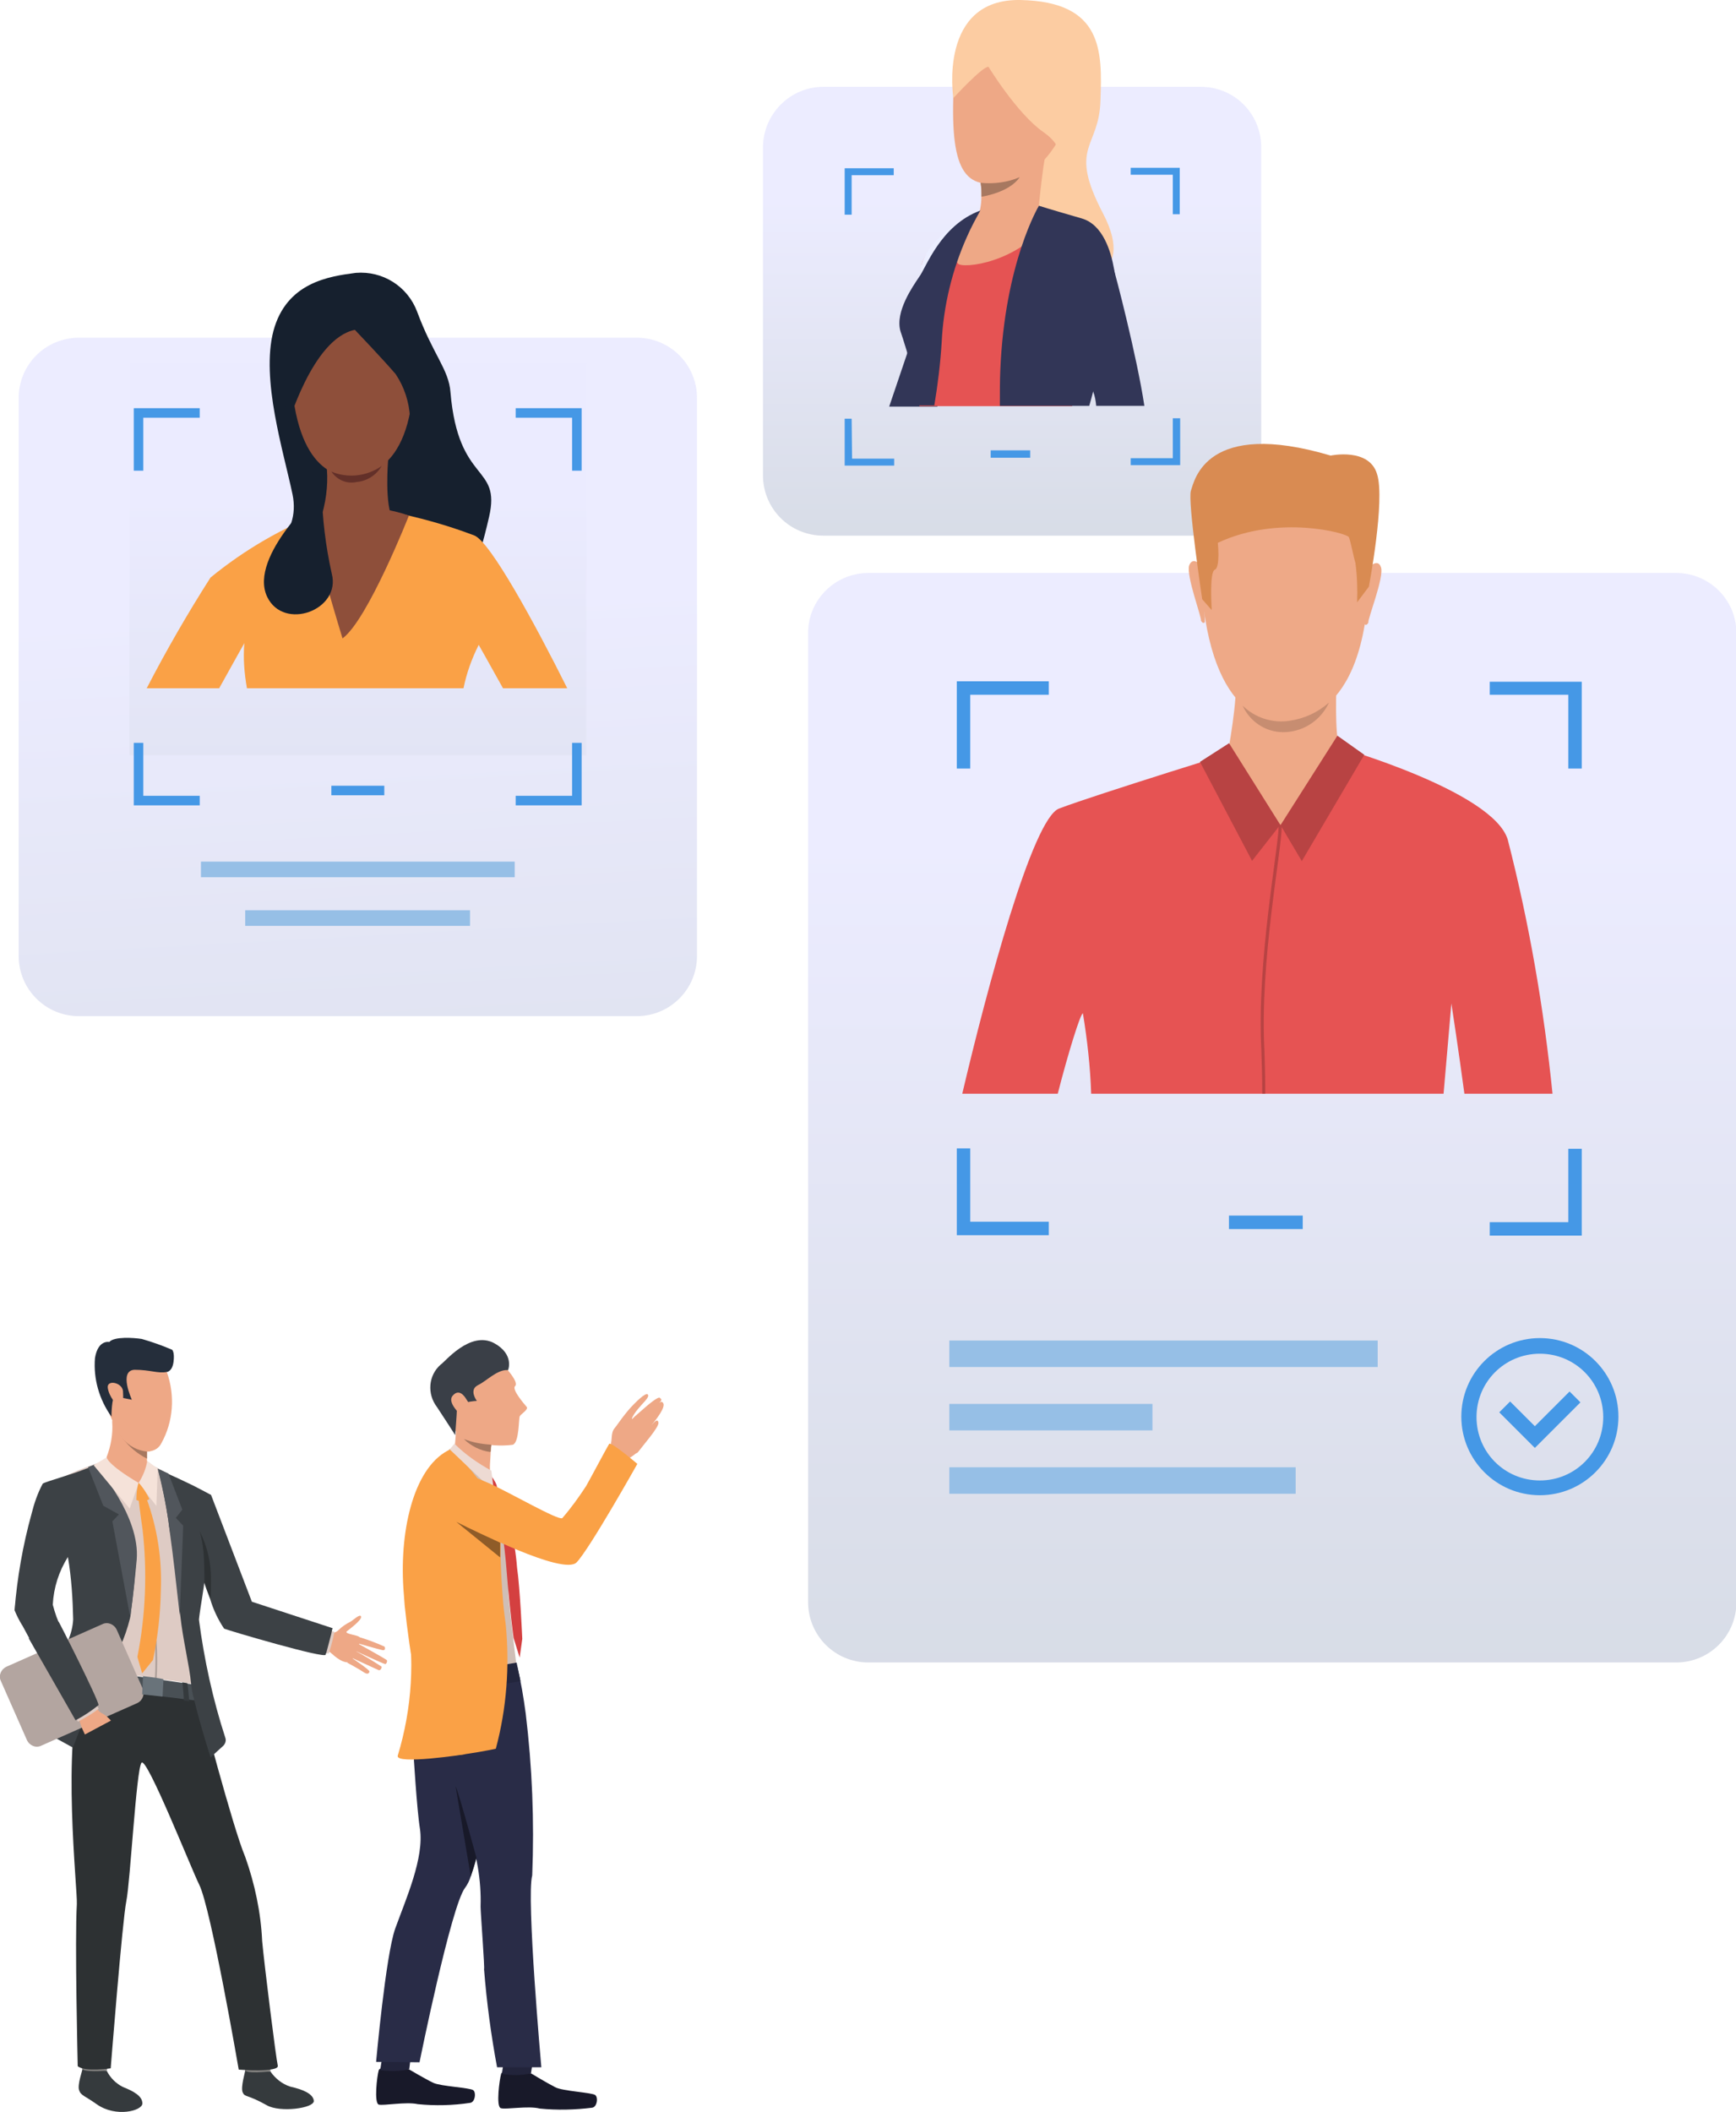 <svg id="ee959svv9oci1" xmlns="http://www.w3.org/2000/svg" xmlns:xlink="http://www.w3.org/1999/xlink" viewBox="0 0 400 486.5" shape-rendering="geometricPrecision" text-rendering="geometricPrecision"><style><![CDATA[#ee959svv9oci160_ts {animation: ee959svv9oci160_ts__ts 3000ms linear infinite normal forwards}@keyframes ee959svv9oci160_ts__ts { 0% {transform: translate(233.276px,72.959px) scale(1,1)} 33.333% {transform: translate(233.276px,72.959px) scale(1,1);animation-timing-function: cubic-bezier(0.42,0,0.58,1)} 50% {transform: translate(233.276px,72.959px) scale(1.208,1.208);animation-timing-function: cubic-bezier(0.42,0,0.58,1)} 66.667% {transform: translate(233.276px,72.959px) scale(1,1)} 100% {transform: translate(233.276px,72.959px) scale(1,1)} }#ee959svv9oci200_ts {animation: ee959svv9oci200_ts__ts 3000ms linear infinite normal forwards}@keyframes ee959svv9oci200_ts__ts { 0% {transform: translate(82.423px,139.787px) scale(1,1)} 16.667% {transform: translate(82.423px,139.787px) scale(1,1);animation-timing-function: cubic-bezier(0.42,0,0.58,1)} 33.333% {transform: translate(82.423px,139.787px) scale(1.164,1.164);animation-timing-function: cubic-bezier(0.42,0,0.58,1)} 50% {transform: translate(82.423px,139.787px) scale(1,1)} 100% {transform: translate(82.423px,139.787px) scale(1,1)} }#ee959svv9oci239_ts {animation: ee959svv9oci239_ts__ts 3000ms linear infinite normal forwards}@keyframes ee959svv9oci239_ts__ts { 0% {transform: translate(292.458px,220.81px) scale(1,1);animation-timing-function: cubic-bezier(0.42,0,0.58,1)} 16.667% {transform: translate(292.458px,220.81px) scale(1.158,1.158);animation-timing-function: cubic-bezier(0.42,0,0.58,1)} 33.333% {transform: translate(292.458px,220.81px) scale(1,1)} 100% {transform: translate(292.458px,220.81px) scale(1,1)} }]]></style><defs><linearGradient id="ee959svv9oci136-fill" x1="233.217" y1="138.556" x2="233.217" y2="44.812" spreadMethod="pad" gradientUnits="userSpaceOnUse"><stop id="ee959svv9oci136-fill-0" offset="0%" stop-color="rgb(209,215,224)"/><stop id="ee959svv9oci136-fill-1" offset="100%" stop-color="rgb(235,235,255)"/></linearGradient><linearGradient id="ee959svv9oci167-fill" x1="93.582" y1="358.216" x2="81.396" y2="137.033" spreadMethod="pad" gradientUnits="userSpaceOnUse"><stop id="ee959svv9oci167-fill-0" offset="0%" stop-color="rgb(209,215,224)"/><stop id="ee959svv9oci167-fill-1" offset="100%" stop-color="rgb(235,235,255)"/></linearGradient><linearGradient id="ee959svv9oci170-fill" x1="52.621" y1="195.494" x2="52.621" y2="29.01" spreadMethod="pad" gradientUnits="userSpaceOnUse"><stop id="ee959svv9oci170-fill-0" offset="0%" stop-color="rgb(209,215,224)"/><stop id="ee959svv9oci170-fill-1" offset="100%" stop-color="rgb(235,235,255)"/></linearGradient><linearGradient id="ee959svv9oci207-fill" x1="293.136" y1="419.766" x2="293.136" y2="192.181" spreadMethod="pad" gradientUnits="userSpaceOnUse"><stop id="ee959svv9oci207-fill-0" offset="0%" stop-color="rgb(209,215,224)"/><stop id="ee959svv9oci207-fill-1" offset="100%" stop-color="rgb(235,235,255)"/></linearGradient></defs><g id="ee959svv9oci2"><g id="ee959svv9oci3" transform="matrix(1 0 0 1 1197.77 271.152)"><rect id="ee959svv9oci4" width="9.1" height="1.7" rx="0" ry="0" transform="matrix(1 0 0 1 -969.5 -167.4)" fill="rgb(69,152,230)" stroke="none" stroke-width="1"/></g><g id="ee959svv9oci5" transform="matrix(1 0 0 1 1115.4 344.969)"><g id="ee959svv9oci6" transform="matrix(1 0 0 1 26.801 23.066)"><path id="ee959svv9oci7" d="M-1067.3,8.4C-1067.3,8.4,-1065,8.4,-1064.2,7.5C-1063.4,6.7,-1062.5,6.1,-1061.5,5.6C-1060.9,5.3,-1059.2,3.6,-1059,4.4C-1058.8,5.2,-1061.7,7.3,-1062.3,7.8C-1062.9,8.4,-1059.9,8.6,-1059.4,9.1C-1058.9,9.6,-1060.5,15.3,-1062.5,14.9C-1064.5,14.5,-1066.1,12.4,-1066.5,12.4C-1067,12.4,-1067.5,12.3,-1068,12.1L-1067.3,8.4Z" fill="rgb(238,168,134)" stroke="none" stroke-width="1"/></g><g id="ee959svv9oci8" transform="matrix(1 0 0 1 28.82 24.784)"><path id="ee959svv9oci9" d="M-1061.8,7.3C-1059.7,7.9,-1057.6,8.7,-1055.6,9.6C-1055.4,10.1,-1055.5,10.5,-1056.1,10.4C-1056.7,10.3,-1061.9,8.8,-1061.9,8.8C-1061.9,8.8,-1055.4,12.4,-1055.1,12.7C-1054.9,12.9,-1055.2,13.7,-1055.5,13.6C-1055.8,13.6,-1062.5,10.5,-1062.5,10.5C-1060.4,11.6,-1058.3,12.9,-1056.3,14.2C-1056.2,14.5,-1056.6,15.2,-1057,15C-1057.5,14.8,-1063.3,12.1,-1063.3,12.1C-1063.3,12.1,-1059.1,14.9,-1059.1,15.3C-1059.1,15.6,-1059.4,16.2,-1060.4,15.5C-1061.4,14.8,-1064.2,13.3,-1064.2,13.3L-1061.8,7.3Z" fill="rgb(238,168,134)" stroke="none" stroke-width="1"/></g><g id="ee959svv9oci10" transform="matrix(1 0 0 1 20.11 60.755)"><path id="ee959svv9oci11" d="M-1073.2,71.5C-1072.1,73.1,-1070.5,74.4,-1068.6,75C-1065.9,75.6,-1063.3,76.6,-1063.2,78.3C-1063.2,80,-1071,81,-1074,79.3C-1078.6,76.7,-1079.1,77.5,-1079.6,76.3C-1080.1,75.1,-1079,71.6,-1079,71.2C-1079.1,70.6,-1073.2,71.5,-1073.2,71.5Z" fill="rgb(53,58,61)" stroke="none" stroke-width="1"/></g><g id="ee959svv9oci12" transform="matrix(1 0 0 1 20.366 60.133)"><path id="ee959svv9oci13" d="M-1073.7,70.7C-1073.6,71.2,-1073.5,71.6,-1073.4,72.1C-1073.5,72.1,-1079.5,72.8,-1079.3,71.7C-1079.2,70.8,-1078.9,69.8,-1078.9,69.8L-1073.7,70.7Z" fill="rgb(129,128,126)" stroke="none" stroke-width="1"/></g><g id="ee959svv9oci14" transform="matrix(1 0 0 1 6.509 60.619)"><path id="ee959svv9oci15" d="M-1097.3,71.5C-1096.5,73.1,-1095.2,74.4,-1093.6,75.2C-1091.1,76.2,-1089.1,77.3,-1089.1,79C-1089.1,80.7,-1095.2,82.3,-1099.6,79.2C-1102.4,77.2,-1103.3,77.2,-1103.7,75.9C-1104.1,74.6,-1102.9,71.4,-1102.9,71C-1103,70.4,-1097.3,71.5,-1097.3,71.5Z" fill="rgb(53,58,61)" stroke="none" stroke-width="1"/></g><g id="ee959svv9oci16" transform="matrix(1 0 0 1 6.817 59.977)"><path id="ee959svv9oci17" d="M-1097.5,70.7C-1097.5,71.2,-1097.5,71.7,-1097.6,72.1C-1097.7,72.1,-1103.5,72.6,-1103.3,71.5C-1103.2,70.8,-1103,70.2,-1102.7,69.6L-1097.5,70.7Z" fill="rgb(129,128,126)" stroke="none" stroke-width="1"/></g><g id="ee959svv9oci18" transform="matrix(1 0 0 1 6.006 27.829)"><path id="ee959svv9oci19" d="M-1075.4,19C-1075.4,19,-1067.8,48.2,-1064.9,55C-1062.7,61.2,-1061.3,67.8,-1061,74.4C-1060.5,79.9,-1057.8,101.5,-1057.4,103.1C-1057.1,104.7,-1066.4,104,-1066.4,104C-1066.4,104,-1072.8,66.8,-1075.5,61.4C-1077.3,57.8,-1087.6,31.8,-1088.8,33.3C-1090,34.8,-1091.4,60.8,-1092.3,65.2C-1093.2,69.5,-1095.9,103.7,-1095.9,103.7C-1095.9,103.7,-1101.9,104.6,-1103.5,103.2C-1103.5,103.2,-1104.2,74,-1103.7,65.9C-1103.5,62.8,-1107.3,28.9,-1102.4,15.2C-1099.6,7.9,-1075.4,19,-1075.4,19Z" fill="rgb(45,49,51)" stroke="none" stroke-width="1"/></g><g id="ee959svv9oci20" transform="matrix(1 0 0 1 1.26 10.18)"><path id="ee959svv9oci21" d="M-1113.2,15.7C-1112.8,17,-1112.2,18.2,-1111.6,19.3C-1110.1,16.4,-1109,13.9,-1108.6,13C-1106.4,9.5,-1103.8,6.3,-1101,3.4C-1101,3.4,-1101,3.4,-1101,3.4L-1101,3.4L-1101,3.4L-1101,3.4L-1101,3.5C-1101,3.5,-1101,3.5,-1101,3.5L-1101,3.5C-1099.8,7.9,-1098.9,12.4,-1098.4,16.9C-1098.3,21.2,-1097.2,29.3,-1097.2,29.3L-1097.2,29.3L-1095.9,29.5L-1092.9,29.9L-1092.5,29.9L-1091.6,30L-1083.8,31.1L-1081,31.5L-1080.6,31.6L-1079,31.8L-1074.6,32.4L-1073.5,32.6L-1073.5,32.6L-1072.7,32.7L-1071.5,32.9L-1071.5,32.9C-1070.7,31.4,-1070.3,29.7,-1070.5,28C-1070.6,25.9,-1070.9,21.8,-1070.8,18.1C-1070.8,18.1,-1070.8,18.1,-1070.8,18C-1070.8,18,-1070.8,17.9,-1070.8,17.9C-1070.8,17.9,-1070.8,17.9,-1070.8,17.9L-1070.8,17.9C-1070.8,16.1,-1070.6,14.2,-1070.2,12.4C-1070,11.4,-1069.8,10.5,-1069.6,9.5C-1069.6,9.5,-1069.6,9.4,-1069.6,9.4C-1069.6,9.2,-1069.6,9.1,-1069.5,8.9C-1069.3,7.3,-1069.3,5.8,-1069.5,4.2L-1069.5,4.2C-1069.4,4.4,-1068.8,6.5,-1068.1,9.1C-1066.8,13.5,-1065.1,19.3,-1064.3,19.5C-1063.2,19.9,-1045.4,25.2,-1041.6,25.7C-1041.2,25.8,-1040.9,25.8,-1040.9,25.7L-1040.8,25.5C-1040.3,24,-1039.7,21.3,-1039.6,20.9C-1039.6,20.9,-1039.6,20.8,-1039.6,20.8L-1040.3,20.6L-1059.7,14.8L-1068.6,-10.7C-1068.8,-10.8,-1071,-11.9,-1072.5,-12.7C-1074.1,-13.5,-1076.1,-14.6,-1077.8,-15.6C-1078.7,-16.1,-1079.6,-16.5,-1080.3,-16.9L-1080.4,-17L-1080.4,-17L-1082.4,-17.9L-1082.4,-17.9L-1082.9,-17.9C-1084.6,-18.1,-1089.9,-18.6,-1091.7,-18.7L-1092.1,-18.7C-1092.2,-18.7,-1092.2,-18.7,-1092.3,-18.7C-1093.2,-18.4,-1094.2,-18.1,-1095,-17.8L-1095,-17.8L-1095.2,-17.7L-1095.4,-17.6L-1095.8,-17.5L-1096.6,-17.2L-1096.9,-17.1C-1099.3,-16.2,-1101.6,-15.2,-1103.8,-14C-1105.4,-11.8,-1106.7,-9.4,-1107.8,-6.9C-1110.2,0.4,-1112,7.9,-1113.3,15.4C-1113.2,15.7,-1113.2,15.7,-1113.2,15.7Z" fill="rgb(222,203,196)" stroke="none" stroke-width="1"/></g><g id="ee959svv9oci22" transform="matrix(1 0 0 1 6.911 27.498)"><path id="ee959svv9oci23" d="M-1077.1,15.7C-1076.5,16.8,-1076.3,18.1,-1076.3,19.4C-1076.3,19.4,-1100.5,16.6,-1103.1,15.5C-1103.1,15.5,-1103.2,12.2,-1102.7,12.2C-1102.1,12,-1077.1,15.7,-1077.1,15.7Z" fill="rgb(73,80,85)" stroke="none" stroke-width="1"/></g><g id="ee959svv9oci24" transform="matrix(1 0 0 1 8.851 6.752)"><path id="ee959svv9oci25" d="M-1099.7,-16C-1099.6,-12.2,-1092.3,-10.1,-1092.3,-10.1C-1092.3,-10.1,-1089.2,-14,-1090,-14.3C-1090.3,-14.4,-1090.4,-15,-1090.4,-15.7C-1090.4,-16.3,-1090.4,-16.9,-1090.4,-17.4C-1090.4,-17.7,-1090.4,-17.8,-1090.4,-17.8C-1090.4,-17.8,-1091.5,-18.9,-1092.8,-20.2C-1095.1,-22.5,-1098.3,-25.5,-1098.4,-24.3C-1098.4,-24.2,-1098.4,-24.1,-1098.4,-24.1C-1098.2,-21.4,-1098.7,-18.6,-1099.7,-16Z" fill="rgb(238,168,134)" stroke="none" stroke-width="1"/></g><g id="ee959svv9oci26" transform="matrix(1 0 0 1 8.46 27.658)"><path id="ee959svv9oci27" d="M-1098.7,12.5C-1098.7,12.5,-1099.2,15.8,-1099.3,16.7L-1100.4,16.5C-1100.4,16.5,-1100.1,13,-1099.9,12.4L-1098.7,12.5Z" fill="rgb(53,58,61)" stroke="none" stroke-width="1"/></g><g id="ee959svv9oci28" transform="matrix(1 0 0 1 15.172 28.599)"><path id="ee959svv9oci29" d="M-1087.4,14.2C-1087.4,14.2,-1087,17.2,-1087,18.4L-1088.2,18.2C-1088.2,18.2,-1088.4,14.4,-1088.6,14L-1087.4,14.2Z" fill="rgb(53,58,61)" stroke="none" stroke-width="1"/></g><g id="ee959svv9oci30" transform="matrix(1 0 0 1 9.875 7.873)"><path id="ee959svv9oci31" d="M-1097.9,-22.7L-1097.9,-22.7C-1097.9,-22.7,-1097.6,-22.2,-1097,-21.5C-1095.5,-19.5,-1093.6,-17.9,-1091.4,-16.8C-1091.4,-17.4,-1091.4,-18,-1091.4,-18.5C-1091.2,-18.5,-1090.9,-18.5,-1090.7,-18.6C-1091.2,-19.4,-1091.7,-20.2,-1092.3,-20.9L-1093.8,-21.3L-1097.9,-22.7Z" fill="rgb(167,120,96)" stroke="none" stroke-width="1"/></g><g id="ee959svv9oci32" transform="matrix(1 0 0 1 8.46 2.254)"><path id="ee959svv9oci33" d="M-1097.9,-19.8C-1097.3,-18.4,-1096.7,-17.4,-1096.5,-17L-1096.5,-17C-1096.3,-16.6,-1096,-16.2,-1095.6,-15.8C-1094.2,-14.1,-1092.1,-13,-1089.9,-12.8C-1089.7,-12.8,-1089.4,-12.8,-1089.2,-12.9C-1088.1,-13.1,-1087.2,-13.7,-1086.7,-14.7C-1083.9,-19.7,-1083.5,-25.7,-1085.4,-31.1C-1085.4,-31.1,-1098,-34.7,-1099.9,-30.9C-1101.3,-28.2,-1099.4,-23.1,-1097.9,-19.8Z" fill="rgb(238,168,134)" stroke="none" stroke-width="1"/></g><g id="ee959svv9oci34" transform="matrix(1 0 0 1 7.781 0)"><path id="ee959svv9oci35" d="M-1084.7,-28.9C-1084.7,-28.9,-1083.5,-29,-1083.2,-31.2C-1082.9,-33.4,-1083.5,-34,-1083.5,-34C-1085.8,-35,-1088.1,-35.8,-1090.5,-36.5C-1092.4,-36.8,-1096.9,-37.1,-1098,-35.8C-1098,-35.8,-1100.6,-36.4,-1101.3,-32.1C-1101.7,-27.3,-1100.3,-22.5,-1097.5,-18.6C-1097.5,-18.6,-1097.5,-23.1,-1096.6,-23.7C-1095.6,-24.3,-1094.8,-22.9,-1094.8,-22.9L-1092.8,-22.5C-1092.8,-22.5,-1095.9,-29.2,-1092.2,-29.4C-1088.5,-29.4,-1086.9,-28.5,-1084.7,-28.9Z" fill="rgb(37,46,59)" stroke="none" stroke-width="1"/></g><g id="ee959svv9oci36" transform="matrix(1 0 0 1 8.937 3.692)"><path id="ee959svv9oci37" d="M-1096,-28.2C-1096.2,-30.2,-1099.8,-30.9,-1099.5,-28.9C-1099.2,-26.9,-1097.5,-24.8,-1096.7,-24.9C-1095.9,-24.9,-1095.9,-26.7,-1096,-28.2Z" fill="rgb(238,168,134)" stroke="none" stroke-width="1"/></g><g id="ee959svv9oci38" transform="matrix(1 0 0 1 1.26 10.519)"><path id="ee959svv9oci39" d="M-1111.5,19C-1109.9,22,-1107.5,26.3,-1105.1,30.6C-1105.4,31.2,-1105.7,31.8,-1106,32.4C-1106.7,33.7,-1107.3,35.1,-1107.8,36.5C-1108.4,38,-1109.1,42,-1107.7,42.8L-1099.9,47.1C-1099.9,47.1,-1099.8,46.9,-1099.7,46.7C-1099.4,46,-1098.9,44.5,-1098.1,42.6L-1097.9,42.1C-1097.7,41.7,-1097.5,41.2,-1097.3,40.6L-1096.9,39.8L-1096.5,38.8L-1095.9,37.4L-1095,35.2L-1094.9,35C-1094.6,34.4,-1094.4,33.9,-1094.1,33.4C-1093.7,32.6,-1093.3,31.7,-1092.8,30.9L-1092.7,30.7L-1092.5,30.3L-1092.4,30L-1092.4,29.9L-1092.3,29.8C-1089.7,26,-1087.8,21.8,-1086.7,17.3C-1086.6,16.8,-1086.5,16.3,-1086.5,15.9C-1086.4,15.1,-1086.3,14.3,-1086.2,13.5C-1086.2,13.2,-1086.1,12.9,-1086.1,12.6C-1085.7,9.3,-1085.5,6.3,-1085.3,4.2C-1084.7,-2.3,-1088.7,-9.3,-1091.7,-13.6C-1092.7,-15,-1093.8,-16.4,-1095,-17.8L-1095,-17.8L-1095.2,-17.7L-1095.4,-17.6L-1095.8,-17.5L-1096.6,-17.2L-1096.9,-17.1C-1099.8,-15.9,-1106,-14.2,-1106.8,-13.7C-1108,-11.5,-1108.8,-9.1,-1109.4,-6.7C-1111.4,0.5,-1112.7,8,-1113.3,15.4C-1113.3,15.4,-1113.3,15.5,-1113.3,15.5C-1112.8,16.7,-1112.2,17.9,-1111.5,19ZM-1099.8,17.6C-1099.9,19.3,-1100.3,20.9,-1101,22.5L-1101.1,22.6C-1101.6,21.5,-1102.1,20.5,-1102.5,19.6L-1102.5,19.6C-1103.4,17.9,-1104,16.1,-1104.5,14.2C-1104.3,10.3,-1103.1,6.5,-1101,3.2L-1101,3.2L-1101,3.2L-1101,3.2L-1101,3.3C-1101,3.3,-1101,3.3,-1101,3.3L-1101,3.3C-1100.2,8,-1099.9,12.8,-1099.8,17.6L-1099.8,17.6Z" fill="rgb(60,65,69)" stroke="none" stroke-width="1"/></g><path id="ee959svv9oci40" d="M-1083.8,47.4L-1105.9,57.2C-1107.1,57.8,-1108.6,57.2,-1109.2,55.9L-1115.2,42.3C-1115.8,41.1,-1115.2,39.6,-1113.9,39L-1091.8,29.2C-1090.6,28.6,-1089.1,29.2,-1088.5,30.5L-1082.5,44.1C-1082,45.3,-1082.5,46.8,-1083.8,47.4Z" fill="rgb(179,165,160)" stroke="none" stroke-width="1"/><g id="ee959svv9oci41" transform="matrix(1 0 0 1 13.134 10.833)"><path id="ee959svv9oci42" d="M-1092.1,-17.4C-1091.1,-13.4,-1090.3,-9.4,-1089.7,-5.3L-1089.7,-5.3C-1089.7,-5,-1089.6,-4.7,-1089.6,-4.4C-1089.6,-4.4,-1089.6,-4.3,-1089.6,-4.3C-1089.6,-4.1,-1089.5,-3.9,-1089.5,-3.7L-1089.5,-3.6C-1089.5,-3.5,-1089.5,-3.3,-1089.4,-3.2C-1089.4,-2.9,-1089.3,-2.5,-1089.2,-2.2C-1088.6,2,-1087.8,9.1,-1087,16.3L-1087,16.3C-1086.4,22,-1084.9,27.8,-1084.5,32.1L-1084.5,32.1C-1084.4,33.2,-1084.2,34.3,-1083.9,35.4C-1083.9,35.5,-1083.8,35.7,-1083.8,35.8C-1082.5,41.3,-1080,49.1,-1080,49.1L-1079.3,48.4L-1077.1,46.4C-1076.6,45.9,-1076.4,45.2,-1076.6,44.6C-1079.5,35.7,-1081.5,26.5,-1082.7,17.3L-1082.7,17.3C-1082.3,13.9,-1081.4,9.3,-1081.5,8.7L-1081.5,8.8C-1081.1,10,-1080.6,11.3,-1080.1,12.6L-1080.1,12.6C-1079.4,15,-1078.3,17.3,-1076.9,19.4C-1075.7,19.9,-1053.6,26.4,-1053.5,25.4C-1053.5,25.3,-1053.5,25.2,-1053.4,25.1C-1053.3,25,-1053.4,24.9,-1053.3,24.8C-1053,23.6,-1052.5,21.8,-1052.2,20.6L-1052.1,20.1C-1052,19.6,-1051.9,19.3,-1051.9,19.3L-1070.5,13.2L-1079.9,-11.4C-1080.1,-11.5,-1082.5,-12.8,-1084.1,-13.6C-1085.8,-14.4,-1087.8,-15.4,-1089.7,-16.2L-1092.1,-17.4L-1092.1,-17.4Z" fill="rgb(60,65,69)" stroke="none" stroke-width="1"/></g><g id="ee959svv9oci43" transform="matrix(1 0 0 1 7.292 10.519)"><path id="ee959svv9oci44" d="M-1098.9,-8.6L-1095.3,-6.6L-1096.8,-5L-1092.7,17C-1091.9,11.8,-1091.5,6.9,-1091.2,3.9C-1090.3,-6.1,-1100.2,-17.4,-1100.9,-18.1C-1101.4,-17.9,-1101.9,-17.7,-1102.4,-17.5L-1098.9,-8.6Z" fill="rgb(81,86,92)" stroke="none" stroke-width="1"/></g><g id="ee959svv9oci45" transform="matrix(1 0 0 1 13.114 10.814)"><path id="ee959svv9oci46" d="M-1092.2,-17.5C-1090.9,-12.5,-1089.9,-7.4,-1089.3,-2.2C-1088.7,2,-1087.9,9.1,-1087.1,16.3L-1086.3,-4.3L-1088,-6.1L-1086.5,-8L-1089.7,-16.3L-1092.1,-17.4L-1092.2,-17.5Z" fill="rgb(81,86,92)" stroke="none" stroke-width="1"/></g><g id="ee959svv9oci47" transform="matrix(1 0 0 1 7.772 9.884)"><path id="ee959svv9oci48" d="M-1101.6,-17.3L-1098.6,-19.1C-1098.6,-19.1,-1098.5,-17.5,-1091.2,-13.2L-1093.3,-7.3L-1101.6,-17.3Z" fill="rgb(245,226,217)" stroke="none" stroke-width="1"/></g><g id="ee959svv9oci49" transform="matrix(1 0 0 1 11.536 10.18)"><path id="ee959svv9oci50" d="M-1093,-18.6C-1093.3,-16.8,-1094,-15.1,-1095,-13.5L-1090.9,-8.2L-1090.6,-16.8L-1093,-18.6Z" fill="rgb(245,226,217)" stroke="none" stroke-width="1"/></g><g id="ee959svv9oci51" transform="matrix(1 0 0 1 11.327 12.007)"><path id="ee959svv9oci52" d="M-1094.8,-15.4C-1095.2,-14.1,-1095.3,-12.7,-1095.3,-11.4C-1094.3,-11,-1093.2,-11.1,-1092.3,-11.6C-1092.9,-12.9,-1093.7,-14.2,-1094.8,-15.4Z" fill="rgb(250,161,70)" stroke="none" stroke-width="1"/></g><g id="ee959svv9oci53" transform="matrix(1 0 0 1 12.87 25.137)"><g id="ee959svv9oci54"><path id="ee959svv9oci55" d="M-1092.2,17.1C-1092,14,-1092,11,-1092.2,7.9L-1092.6,7.9C-1092.4,10.9,-1092.4,14,-1092.6,17L-1092.2,17.1Z" fill="rgb(173,159,153)" stroke="none" stroke-width="1"/></g></g><g id="ee959svv9oci56" transform="matrix(1 0 0 1 11.861 28.085)"><path id="ee959svv9oci57" d="M-1094.3,13.1C-1094.3,13.1,-1090.7,13.5,-1089.6,13.8L-1089.8,17.8L-1094.5,17.3L-1094.3,13.1Z" fill="rgb(105,115,122)" stroke="none" stroke-width="1"/></g><g id="ee959svv9oci58" transform="matrix(1 0 0 1 11.456 13.148)"><path id="ee959svv9oci59" d="M-1093.1,-12.9C-1090.6,-6.1,-1089.5,1.1,-1089.8,8.4C-1089.9,13.7,-1090.5,19,-1091.6,24.3L-1094.1,27.4L-1095.2,23.6C-1093.3,14,-1092.9,4.1,-1094,-5.7C-1094.4,-8.3,-1095,-13.3,-1095,-13.3L-1093.1,-12.9Z" fill="rgb(250,161,70)" stroke="none" stroke-width="1"/></g><g id="ee959svv9oci60" transform="matrix(1 0 0 1 6.46 30.418)"><path id="ee959svv9oci61" d="M-1100.1,17.3C-1100.1,17.3,-1099.2,19,-1098.4,19.3C-1097.6,19.7,-1096.9,20.3,-1096.3,21L-1102.3,24.2C-1103.1,22.6,-1103.7,20.9,-1104,19.1C-1104,17,-1100.1,17.3,-1100.1,17.3Z" fill="rgb(238,168,134)" stroke="none" stroke-width="1"/></g><g id="ee959svv9oci62" transform="matrix(1 0 0 1 6.332 30.48)"><path id="ee959svv9oci63" d="M-1099.4,17.4L-1099,18.2C-1100.5,19.4,-1102.1,20.3,-1103.8,21.2L-1104.2,20.1L-1099.4,17.4Z" fill="rgb(222,203,196)" stroke="none" stroke-width="1"/></g><g id="ee959svv9oci64" transform="matrix(1 0 0 1 2.411 23.549)"><path id="ee959svv9oci65" d="M-1095.1,24.3C-1096.7,25.6,-1098.5,26.8,-1100.4,27.8L-1111.2,8.9L-1104.3,5.1C-1104.2,5.1,-1095.2,22.9,-1095.1,24.3Z" fill="rgb(60,65,69)" stroke="none" stroke-width="1"/></g><g id="ee959svv9oci66" transform="matrix(1 0 0 1 16.609 15.994)"><path id="ee959svv9oci67" d="M-1085,-1.6C-1084.9,1.1,-1084.9,3.5,-1084.9,3.5L-1084.9,3.5C-1084.9,3.5,-1084.9,3.6,-1084.9,3.7L-1084.9,3.6C-1084.5,4.8,-1084,6.1,-1083.5,7.4C-1083.4,6,-1083.4,4.7,-1083.4,3.3C-1083.3,-0.7,-1084.2,-4.6,-1086,-8.2C-1085.4,-6.1,-1085.1,-3.9,-1085,-1.6Z" fill="rgb(45,49,51)" stroke="none" stroke-width="1"/></g></g><g id="ee959svv9oci68" transform="matrix(1 0 0 1 1146.66 345.139)"><g id="ee959svv9oci69" transform="matrix(1 0 0 1 19.522 7.085)"><path id="ee959svv9oci70" d="M-1025.4,-17.8C-1025.5,-18.5,-1025.4,-19.2,-1025.4,-19.8C-1025.1,-20.9,-1025.5,-22.7,-1024.1,-23.6C-1022.7,-24.5,-1018.6,-20.8,-1018.3,-19.8C-1018,-18.8,-1019.5,-17,-1022.7,-15.5C-1025.9,-14,-1025.4,-17.8,-1025.4,-17.8Z" fill="rgb(238,168,134)" stroke="none" stroke-width="1"/></g><g id="ee959svv9oci71" transform="matrix(1 0 0 1 19.858 4.477)"><path id="ee959svv9oci72" d="M-1024.8,-20.7C-1023.8,-22.1,-1022.8,-23.5,-1021.6,-24.9C-1020,-26.7,-1017.8,-28.8,-1017.3,-28.4C-1016.6,-27.8,-1018.6,-26.3,-1020,-24.4C-1021.3,-22.6,-1020.8,-22.7,-1020.8,-22.7C-1020.8,-22.7,-1021,-22.7,-1019.1,-24.3C-1017.1,-26.1,-1014.9,-27.9,-1014.5,-27.6C-1014,-27.2,-1014,-27.1,-1014.6,-26.4C-1014.2,-26.8,-1014,-26.7,-1013.8,-26.5C-1012.9,-25.6,-1015.4,-22.5,-1016.4,-21.3C-1015.6,-22.2,-1015,-22.8,-1014.8,-21.9C-1014.6,-20.9,-1018.3,-16.7,-1019.5,-15.1C-1020.9,-13.3,-1024.8,-20.7,-1024.8,-20.7Z" fill="rgb(238,168,134)" stroke="none" stroke-width="1"/></g><g id="ee959svv9oci73" transform="matrix(1 0 0 1 0 60.411)"><g id="ee959svv9oci74"><g id="ee959svv9oci75"><g id="ee959svv9oci76"><path id="ee959svv9oci77" d="M-1052.4,71.2C-1052.4,71.2,-1048.5,73.5,-1046.8,74.3C-1045.1,75.1,-1038.3,75.4,-1037.6,76C-1036.9,76.6,-1037.2,78.7,-1038.3,78.9C-1042.3,79.5,-1046.4,79.6,-1050.4,79.2C-1053.1,78.6,-1058.3,79.6,-1059.4,79.3C-1060.5,78.9,-1059.8,72.8,-1059.4,71.4C-1058.9,70,-1052.4,71.2,-1052.4,71.2Z" fill="rgb(24,25,41)" stroke="none" stroke-width="1"/></g></g></g></g><g id="ee959svv9oci78" transform="matrix(1 0 0 1 0.34 59.68)"><g id="ee959svv9oci79"><g id="ee959svv9oci80"><g id="ee959svv9oci81"><path id="ee959svv9oci82" d="M-1052.4,69.4L-1052.7,71.9C-1054.9,72.4,-1057.2,72.4,-1059.4,72.1L-1059,69.5L-1052.4,69.4Z" fill="rgb(34,36,59)" stroke="none" stroke-width="1"/></g></g></g></g><g id="ee959svv9oci83" transform="matrix(1 0 0 1 0 24.772)"><path id="ee959svv9oci84" d="M-1031.4,18.5C-1031.5,20.2,-1031.8,24,-1032.1,28C-1032.2,28.9,-1032.3,29.8,-1032.4,30.6C-1032.9,35.9,-1033.4,40.9,-1033.4,40.9C-1034.1,45.1,-1035.4,52.5,-1036.9,58.1L-1036.9,58.1C-1037.3,59.7,-1037.8,61.2,-1038.2,62.4C-1038.5,63.3,-1038.9,64.2,-1039.5,65C-1042.7,69.1,-1050,105.2,-1050,105.2L-1060,105.1C-1060,105.1,-1057.8,80.6,-1055.6,74.4C-1053.1,67.5,-1048.9,58.1,-1049.9,51.4C-1050.6,47.2,-1051.4,33.8,-1051.4,33.8C-1051.8,25,-1050.8,16.2,-1048.3,7.8C-1047.4,5.2,-1031.4,18.5,-1031.4,18.5Z" fill="rgb(41,44,71)" stroke="none" stroke-width="1"/></g><g id="ee959svv9oci85" transform="matrix(1 0 0 1 10.11 60.729)"><g id="ee959svv9oci86"><g id="ee959svv9oci87"><g id="ee959svv9oci88"><path id="ee959svv9oci89" d="M-1034.4,71.8C-1034.4,71.8,-1030.6,74.1,-1028.8,75C-1027.1,75.9,-1020.3,76.2,-1019.6,76.8C-1018.9,77.4,-1019.2,79.5,-1020.3,79.7C-1024.3,80.2,-1028.4,80.3,-1032.4,79.9C-1035.1,79.2,-1040.3,80.2,-1041.4,79.8C-1042.5,79.4,-1041.7,73.3,-1041.3,71.9C-1040.9,70.5,-1034.4,71.8,-1034.4,71.8Z" fill="rgb(24,25,41)" stroke="none" stroke-width="1"/></g></g></g></g><g id="ee959svv9oci90" transform="matrix(1 0 0 1 10.475 60.017)"><g id="ee959svv9oci91"><g id="ee959svv9oci92"><g id="ee959svv9oci93"><path id="ee959svv9oci94" d="M-1034.4,70L-1034.8,72.5C-1037,73,-1039.3,73,-1041.5,72.6L-1041.1,70L-1034.4,70Z" fill="rgb(34,36,59)" stroke="none" stroke-width="1"/></g></g></g></g><g id="ee959svv9oci95" transform="matrix(1 0 0 1 5.071 25.215)"><path id="ee959svv9oci96" d="M-1041,68.9C-1040.8,62.8,-1041.9,56.7,-1044,51C-1045.5,45.7,-1046.6,40.4,-1047.2,34.9C-1049.9,26.5,-1051.1,17.8,-1050.9,9C-1050.7,6.1,-1032.6,13.4,-1032.6,13.4C-1031.7,17,-1031.1,20.7,-1030.6,24.4C-1029.1,36.8,-1028.6,49.2,-1029.1,61.7C-1030.5,66.7,-1027,105.9,-1027,105.9L-1037.2,105.9C-1038.6,98.4,-1039.6,90.9,-1040.2,83.3C-1040,83.3,-1041,70.3,-1041,68.9Z" fill="rgb(41,44,71)" stroke="none" stroke-width="1"/></g><g id="ee959svv9oci97" transform="matrix(1 0 0 1 3.069 9.031)"><g id="ee959svv9oci98"><path id="ee959svv9oci99" d="M-1039.2,-18.4C-1036.8,-14.5,-1034.8,-10.5,-1033.1,-6.3C-1031.7,-2,-1032.8,10.7,-1032.6,13.2C-1031.8,21.1,-1030.7,29.7,-1030.7,29.7L-1046.6,39.9C-1048.6,35,-1050.4,30,-1051.9,24.9C-1053.8,18.1,-1054.7,11.1,-1054.6,4.1C-1054.8,-4.8,-1051.7,-13.5,-1046.1,-20.4L-1039.2,-18.4Z" fill="rgb(207,190,182)" stroke="none" stroke-width="1"/></g></g><g id="ee959svv9oci100" transform="matrix(1 0 0 1 5.015 1.102)"><g id="ee959svv9oci101"><path id="ee959svv9oci102" d="M-1035.3,-31.3C-1035.3,-31.3,-1032,-27.8,-1033,-26.9C-1033.8,-26.1,-1030.8,-22.7,-1030.3,-22.1C-1029.9,-21.5,-1031.6,-20.5,-1031.9,-20C-1032.2,-19.5,-1032,-14,-1033.5,-13.4C-1037.4,-12.9,-1041.4,-13.5,-1045.1,-14.9C-1047.5,-16.4,-1051.4,-24.9,-1051.1,-29C-1050.8,-33.1,-1041,-37.4,-1035.3,-31.3Z" fill="rgb(238,168,134)" stroke="none" stroke-width="1"/></g></g><g id="ee959svv9oci103" transform="matrix(1 0 0 1 6.486 3.241)"><g id="ee959svv9oci104"><path id="ee959svv9oci105" d="M-1039.8,-16.8C-1039.8,-16.8,-1039.9,-16.3,-1039.9,-15.6C-1039.9,-15.3,-1040,-15,-1040,-14.6C-1040,-14.4,-1040,-14.1,-1040.1,-13.9C-1040.1,-13.8,-1040.1,-13.8,-1040.1,-13.7C-1040.1,-13.6,-1040.1,-13.5,-1040.1,-13.4C-1040.1,-12.9,-1040.2,-12.3,-1040.2,-11.8C-1040.3,-10.6,-1040.3,-9.5,-1040.1,-8.3C-1039.7,-6.3,-1048.4,-14.8,-1048.4,-14.8C-1047.9,-19.5,-1047.8,-24.2,-1048,-28.9C-1048.5,-36.4,-1039.8,-16.8,-1039.8,-16.8Z" fill="rgb(238,168,134)" stroke="none" stroke-width="1"/></g></g><g id="ee959svv9oci106" transform="matrix(1 0 0 1 4.513 0)"><g id="ee959svv9oci107"><path id="ee959svv9oci108" d="M-1034.1,-29.5C-1034.1,-29.5,-1032.6,-33.1,-1037.3,-35.7C-1042.9,-38.7,-1048.8,-31.2,-1049.6,-30.8C-1052.5,-28.3,-1052.8,-24,-1050.5,-21C-1046.1,-14.3,-1046.3,-14.5,-1046.3,-14.5C-1046.3,-14.5,-1045.9,-19.5,-1045.9,-20.4C-1046,-22.2,-1041.3,-22.4,-1041.3,-22.4C-1041.3,-22.4,-1043.2,-24.9,-1041.1,-26C-1039,-27,-1036.6,-29.7,-1034.1,-29.5Z" fill="rgb(58,63,71)" stroke="none" stroke-width="1"/></g></g><g id="ee959svv9oci109" transform="matrix(1 0 0 1 6.229 4.321)"><g id="ee959svv9oci110"><path id="ee959svv9oci111" d="M-1045.5,-27.2C-1045.8,-27.7,-1047.1,-29.7,-1048.6,-27.9C-1050.1,-26.1,-1045.9,-22.7,-1045.6,-22.7C-1045.3,-22.7,-1042.7,-23.2,-1045.5,-27.2Z" fill="rgb(238,168,134)" stroke="none" stroke-width="1"/></g></g><g id="ee959svv9oci112" transform="matrix(1 0 0 1 3.279 26.787)"><path id="ee959svv9oci113" d="M-1030,15.4C-1030,15.4,-1030.8,11.7,-1030.9,11.1L-1054.2,15L-1054,18C-1045.9,17.6,-1037.9,16.7,-1030,15.4Z" fill="rgb(35,38,61)" stroke="none" stroke-width="1"/></g><g id="ee959svv9oci114" transform="matrix(1 0 0 1 1.793 22.413)"><path id="ee959svv9oci115" d="M-1054.8,3.4C-1052.8,14.6,-1053.5,26,-1056.8,36.9C-1057.5,39.1,-1041.3,36.6,-1041.3,36.6L-1054.8,3.4Z" fill="rgb(250,161,70)" stroke="none" stroke-width="1"/></g><g id="ee959svv9oci116" transform="matrix(1 0 0 1 2.184 9.031)"><g id="ee959svv9oci117"><path id="ee959svv9oci118" d="M-1034.6,48.7C-1034.6,48.7,-1046.1,51.2,-1049.3,50.1C-1052.3,38.8,-1054.4,27.3,-1055.6,15.7C-1055.7,14.4,-1055.8,13,-1055.9,11.7L-1055.9,11.7C-1056.8,-2.4,-1053.2,-16.7,-1045,-20.3C-1044.8,-20.1,-1033.2,-10,-1033.5,-0.7C-1033.5,-0.1,-1033.5,0.6,-1033.5,1.2C-1033.5,2.3,-1033.5,3.5,-1033.5,4.6L-1033.5,4.6C-1033.4,8.1,-1033.2,11.7,-1032.9,15.1C-1032.9,15.5,-1032.8,15.8,-1032.8,16.2C-1032.7,16.8,-1032.7,17.3,-1032.6,17.9C-1032.5,18.7,-1032.4,19.4,-1032.3,20.2C-1031.4,29.7,-1032.1,39.4,-1034.6,48.7Z" fill="rgb(250,161,70)" stroke="none" stroke-width="1"/></g></g><g id="ee959svv9oci119" transform="matrix(1 0 0 1 9.78 12.128)"><path id="ee959svv9oci120" d="M-1042.7,-14.7C-1041.2,-8.3,-1040.2,-1.9,-1039.7,4.7C-1039,13.7,-1038.1,20.1,-1038.1,20.1L-1036.7,24.6L-1036.1,20.3C-1036.1,20.3,-1036.6,8.7,-1037.3,3.9C-1037.8,-2.6,-1039.4,-8.9,-1042.1,-14.8L-1042.7,-14.7Z" fill="rgb(212,64,64)" stroke="none" stroke-width="1"/></g><g id="ee959svv9oci121" transform="matrix(1 0 0 1 9.563 11.208)"><path id="ee959svv9oci122" d="M-1042.7,-13.7C-1042.5,-13.5,-1042.3,-13.4,-1042.1,-13.4C-1041.7,-13.3,-1041.2,-13.9,-1043.1,-16.4L-1042.7,-13.7Z" fill="rgb(212,64,64)" stroke="none" stroke-width="1"/></g><g id="ee959svv9oci123" transform="matrix(1 0 0 1 6.154 8.566)"><g id="ee959svv9oci124"><path id="ee959svv9oci125" d="M-1048.1,-21.1C-1045.6,-18.6,-1042.7,-16.6,-1039.6,-14.9L-1039,-10.1L-1049.2,-19.8L-1048.1,-21.1Z" fill="rgb(237,218,211)" stroke="none" stroke-width="1"/></g></g><g id="ee959svv9oci126" transform="matrix(1 0 0 1 4.594 8.609)"><path id="ee959svv9oci127" d="M-1042.9,-1.7C-1045,-2.5,-1053.8,-6.7,-1051.4,-11.7C-1049,-16.7,-1043.1,-14,-1038.5,-12C-1033.8,-9.9,-1022.6,-3.4,-1021.7,-4C-1019.7,-6.3,-1017.9,-8.8,-1016.2,-11.4C-1015.5,-12.6,-1011.3,-20.5,-1010.9,-21.1C-1010.5,-21.7,-1004.4,-16.5,-1004.4,-16.5C-1004.4,-16.5,-1015.4,3.1,-1018.4,6.2C-1021.5,9.3,-1042.9,-1.7,-1042.9,-1.7Z" fill="rgb(250,161,70)" stroke="none" stroke-width="1"/></g><g id="ee959svv9oci128" transform="matrix(1 0 0 1 6.61 37.044)"><path id="ee959svv9oci129" d="M-1043.5,45.8L-1043.5,45.8C-1043.9,47.4,-1044.4,48.9,-1044.8,50.1L-1044.8,50.1L-1048.3,29.3C-1047.4,31.3,-1043.5,45.8,-1043.5,45.8Z" fill="rgb(24,25,41)" stroke="none" stroke-width="1"/></g><g id="ee959svv9oci130" transform="matrix(1 0 0 1 6.677 15.061)"><path id="ee959svv9oci131" d="M-1038.1,-1.4L-1048.2,-9.6C-1045.5,-8.2,-1039,-5.2,-1038.1,-4.8C-1038.1,-3.7,-1038.1,-2.5,-1038.1,-1.4Z" fill="rgb(143,92,40)" stroke="none" stroke-width="1"/></g><g id="ee959svv9oci132" transform="matrix(1 0 0 1 7.329 8.179)"><path id="ee959svv9oci133" d="M-1040.8,-20.5C-1040.8,-20.2,-1040.9,-19.9,-1040.9,-19.5C-1040.9,-19.3,-1040.9,-19,-1041,-18.8C-1043.3,-19.1,-1045.5,-20.2,-1047.1,-21.8C-1045.1,-21,-1042.9,-20.6,-1040.8,-20.5Z" fill="rgb(167,120,96)" stroke="none" stroke-width="1"/></g></g></g><g id="ee959svv9oci134"><g id="ee959svv9oci135"><path id="ee959svv9oci136" d="M189.7,20L276.7,20C284.4,20,290.6,26.2,290.6,33.9L290.6,109.5C290.6,117.2,284.4,123.4,276.7,123.4L189.7,123.4C182,123.4,175.8,117.2,175.8,109.5L175.8,33.8C175.9,26.2,182.1,20,189.7,20Z" opacity="0.95" fill="url(#ee959svv9oci136-fill)" stroke="none" stroke-width="1"/><g id="ee959svv9oci137" transform="matrix(1 0 0 1 1189.28 233.704)"><g id="ee959svv9oci138" transform="matrix(1 0 0 1 0 19.074)"><path id="ee959svv9oci139" d="M-962.2,-199.9C-962.2,-199.9,-967.8,-178.7,-969,-173.9C-969.8,-171.6,-970.7,-169.3,-971.9,-167.1C-971.9,-167.1,-971.9,-167.1,-971.9,-167C-972.2,-166.5,-972.3,-165.9,-972.4,-165.3C-972.6,-163.5,-971.9,-162.1,-973.1,-160L-973.3,-159.1L-984.4,-159.1C-983.1,-163,-981.4,-167.9,-980.1,-171.8C-979,-175.1,-978.1,-177.8,-977.9,-178.6C-977.2,-180.9,-974.7,-188.3,-972.5,-193.3C-970.9,-195.4,-968.8,-197,-966.3,-198C-964.2,-199.2,-962.2,-199.9,-962.2,-199.9Z" fill="rgb(50,54,87)" stroke="none" stroke-width="1"/></g><g id="ee959svv9oci140" transform="matrix(1 0 0 1 5.286 0)"><path id="ee959svv9oci141" d="M-974.9,-211.1C-974.9,-211.1,-978.5,-234.1,-959.4,-233.7C-940.4,-233.3,-940.6,-221.9,-941,-210.6C-941.3,-199.3,-948.6,-200.2,-940.4,-184.5C-932.2,-168.8,-947.5,-168.8,-947.5,-168.8L-959.4,-185.2L-974.9,-211.1Z" fill="rgb(252,204,162)" stroke="none" stroke-width="1"/></g><g id="ee959svv9oci142" transform="matrix(1 0 0 1 5.365 0.701)"><path id="ee959svv9oci143" d="M-961.6,-232.2C-961.6,-232.2,-974.5,-230.2,-975,-211.8C-975.5,-193.5,-971.5,-189.6,-960.2,-193.4C-948.9,-197.2,-945.4,-216.4,-945.1,-219.4C-944.9,-222.3,-944.2,-234.4,-961.6,-232.2Z" fill="rgb(238,168,134)" stroke="none" stroke-width="1"/></g><g id="ee959svv9oci144" transform="matrix(1 0 0 1 1.059 16.864)"><path id="ee959svv9oci145" d="M-934.6,-184.6C-934.6,-178.3,-941.8,-163.2,-942.9,-158.5C-943,-157.9,-943.2,-157.5,-943.3,-157L-978.5,-157C-978.7,-159.2,-978.9,-161,-978.9,-162.1C-979.2,-165.5,-982.7,-173,-982.6,-176.4C-982.1,-180.2,-980.7,-183.7,-978.3,-186.7C-977.5,-187.9,-976.8,-189.1,-976,-190.2C-974.1,-193.1,-972,-195.9,-969.6,-198.5C-968.8,-199.3,-967.9,-199.9,-967,-200.5L-967,-200.5C-966.2,-201.1,-965.3,-201.5,-964.4,-201.9L-953.3,-203.7C-953.3,-203.7,-946.4,-201.2,-942.4,-200.3C-942.5,-200.4,-934.7,-199.3,-934.6,-184.6Z" fill="rgb(229,83,83)" stroke="none" stroke-width="1"/></g><g id="ee959svv9oci146" transform="matrix(1 0 0 1 2.211 18.007)"><path id="ee959svv9oci147" d="M-968.3,-201.8L-974.7,-191.7L-980.6,-182.4C-980.6,-182.4,-980.2,-183.9,-979.5,-188C-979.4,-188.8,-979.2,-189.7,-979.1,-190.6C-979.1,-190.9,-979,-191.2,-978.9,-191.5L-978.9,-191.5C-976.4,-197.2,-968.6,-201.7,-968.3,-201.8L-968.3,-201.8Z" fill="rgb(229,83,83)" stroke="none" stroke-width="1"/></g><g id="ee959svv9oci148" transform="matrix(1 0 0 1 7.345 11.714)"><path id="ee959svv9oci149" d="M-955,-212.7C-956.1,-210.6,-957.3,-197.5,-957.3,-197.5C-957.3,-197.5,-973.1,-191.5,-971.5,-194.9C-970.8,-196.6,-970.5,-198.3,-970.5,-200.1C-970.5,-201.2,-970.5,-202.2,-970.7,-203.3C-970.7,-203.6,-970.8,-203.9,-970.8,-203.9C-970.8,-203.9,-953.8,-214.8,-955,-212.7Z" fill="rgb(238,168,134)" stroke="none" stroke-width="1"/></g><g id="ee959svv9oci150" transform="matrix(1 0 0 1 5.381 0.59)"><path id="ee959svv9oci151" d="M-966.9,-218.9C-966.9,-218.9,-960.3,-208.1,-954.3,-203.9C-948.3,-199.7,-951.3,-196.3,-951.3,-196.3C-951.3,-196.3,-935.6,-229.4,-950.5,-231.7C-965.4,-234,-974.6,-234.2,-975,-211.7C-975,-211.7,-968.2,-219.1,-966.9,-218.9Z" fill="rgb(252,204,162)" stroke="none" stroke-width="1"/></g><g id="ee959svv9oci152" transform="matrix(1 0 0 1 7.672 14.714)"><path id="ee959svv9oci153" d="M-962,-207.6C-964.4,-204,-970.8,-203.1,-970.8,-203.1L-970.8,-203.1C-970.8,-204.2,-970.8,-205.2,-971,-206.3C-967.9,-206,-964.8,-206.4,-962,-207.6Z" fill="rgb(167,120,96)" stroke="none" stroke-width="1"/></g><path id="ee959svv9oci154" d="M-976.7,-173.5L-976.7,-173.5C-977.1,-172.3,-977.3,-171.1,-977.3,-169.9L-975,-173.4C-975,-173.4,-970.8,-179.3,-969.4,-180.9C-968.4,-182,-967.2,-182.9,-966,-183.8C-966.1,-183.8,-974.2,-179.9,-976.7,-173.5Z" fill="rgb(235,238,255)" stroke="none" stroke-width="1"/><path id="ee959svv9oci155" d="M-945.3,-164.6C-941,-166.3,-936.7,-167.7,-932.2,-168.8C-932.2,-168.8,-934.2,-185.1,-944.2,-183.3C-954.1,-181.6,-945.3,-164.6,-945.3,-164.6Z" fill="rgb(229,83,83)" stroke="none" stroke-width="1"/><path id="ee959svv9oci156" d="M-963.4,-185.2C-963.4,-185.2,-970.8,-173.8,-968.3,-172.8C-965.8,-171.8,-952.2,-174.1,-946.4,-185C-951.8,-187.5,-958,-187.6,-963.4,-185.2Z" fill="rgb(238,168,134)" stroke="none" stroke-width="1"/><path id="ee959svv9oci157" d="M-932.2,-168.8C-933,-160.2,-934.8,-151.8,-937.4,-143.5C-937.7,-142.4,-938,-141.2,-938.3,-140.2L-958.9,-140.2C-958.9,-143.3,-958.9,-146,-958.8,-148.3C-957.8,-173.2,-949.9,-186.3,-949.9,-186.3C-949.9,-186.3,-947.4,-185.5,-940.1,-183.4C-935.1,-182,-933.3,-175.7,-932.6,-171.8C-932.6,-171.8,-932.6,-171.8,-932.6,-171.8C-932.4,-170.8,-932.3,-169.8,-932.2,-168.8Z" fill="rgb(50,54,87)" stroke="none" stroke-width="1"/><path id="ee959svv9oci158" d="M-963.4,-185.2C-964.5,-183.2,-965.6,-181.2,-966.5,-179.1C-969.9,-171.5,-971.9,-163.2,-972.3,-154.9C-972.6,-150,-973.2,-145.1,-974,-140.3L-978.1,-140.3C-978.4,-144.6,-979.2,-148.9,-980.4,-153C-981,-155,-981.5,-156.5,-981.8,-157.4C-983.1,-161.9,-978.9,-167.8,-977.5,-169.9C-975.9,-172,-972.6,-181.8,-963.4,-185.2Z" fill="rgb(50,54,87)" stroke="none" stroke-width="1"/><path id="ee959svv9oci159" d="M-925.6,-140.2L-936.7,-140.2C-936.8,-141.3,-937,-142.5,-937.4,-143.5C-939.4,-150.6,-945.4,-164.6,-945.4,-164.6C-945.4,-164.6,-954.3,-179.2,-945.9,-182.9C-937.5,-186.6,-933.8,-176.2,-932.7,-171.8C-932.7,-171.8,-932.7,-171.8,-932.7,-171.8C-932.3,-170.7,-927.3,-151.5,-925.6,-140.2Z" fill="rgb(50,54,87)" stroke="none" stroke-width="1"/></g></g></g><g id="ee959svv9oci160_ts" transform="translate(233.276,72.959) scale(1,1)"><g id="ee959svv9oci160" transform="translate(-233.276,-72.959)"><g id="ee959svv9oci161" transform="matrix(1 0 0 1 1185.63 247.659)"><path id="ee959svv9oci162" d="M-925.1,-209L-925.1,-207.4L-915.4,-207.4L-915.4,-198.3L-913.8,-198.3L-913.8,-209L-925.1,-209ZM-991,-198.2L-989.4,-198.2L-989.4,-207.3L-979.7,-207.3L-979.7,-208.9L-991,-208.9L-991,-198.2ZM-915.4,-151.2L-915.4,-142.1L-925.1,-142.1L-925.1,-140.5L-913.7,-140.5L-913.7,-151.3L-915.4,-151.3ZM-989.4,-151.2L-991,-151.2L-991,-140.4L-979.6,-140.4L-979.6,-142L-989.3,-142L-989.4,-151.2Z" fill="rgb(69,152,230)" stroke="none" stroke-width="1"/></g><g id="ee959svv9oci163" transform="matrix(1 0 0 1 1197.77 271.152)"><rect id="ee959svv9oci164" width="9.1" height="1.7" rx="0" ry="0" transform="matrix(1 0 0 1 -969.5 -167.4)" fill="rgb(69,152,230)" stroke="none" stroke-width="1"/></g></g></g><g id="ee959svv9oci165"><g id="ee959svv9oci166"><path id="ee959svv9oci167" d="M18.2,77.8L146.7,77.8C154.4,77.8,160.6,84,160.6,91.7L160.6,220.2C160.6,227.9,154.4,234.1,146.7,234.1L18.2,234.1C10.5,234.1,4.3,227.9,4.3,220.2L4.3,91.7C4.3,84,10.5,77.8,18.2,77.8Z" opacity="0.95" fill="url(#ee959svv9oci167-fill)" stroke="none" stroke-width="1"/><rect id="ee959svv9oci168" width="72.3" height="3.6" rx="0" ry="0" transform="matrix(1 0 0 1 46.3 198.5)" fill="rgb(150,191,230)" stroke="none" stroke-width="1"/><rect id="ee959svv9oci169" width="51.8" height="3.6" rx="0" ry="0" transform="matrix(1 0 0 1 56.5 209.7)" fill="rgb(150,191,230)" stroke="none" stroke-width="1"/><rect id="ee959svv9oci170" width="105.3" height="90.3" rx="0" ry="0" transform="matrix(1 0 0 1 29.8 83.7)" opacity="0.95" fill="url(#ee959svv9oci170-fill)" stroke="none" stroke-width="1"/><g id="ee959svv9oci171" transform="matrix(1 0 0 1 1127.6 256.362)"><g id="ee959svv9oci172" transform="matrix(1 0 0 1 11.29 7.649)"><g id="ee959svv9oci173"><path id="ee959svv9oci174" d="M-1070.9,-169.1L-1070.9,-169.1C-1071.4,-169.2,-1072.1,-171.2,-1072.2,-171.6C-1072.2,-171.7,-1072.3,-171.9,-1072.4,-172.2C-1073.3,-174.4,-1073.7,-176.8,-1073.7,-179.1C-1073.5,-179.6,-1073.3,-179.8,-1073,-179.9C-1072.3,-180,-1071.6,-179.2,-1071.5,-179.1L-1071.5,-179.1L-1071.5,-179.1C-1071,-175.8,-1070.8,-172.4,-1070.8,-169.1C-1070.8,-169.2,-1070.9,-169.1,-1070.9,-169.1ZM-1072.8,-179.9C-1072.8,-179.9,-1072.9,-179.9,-1072.9,-179.9C-1073.2,-179.8,-1073.4,-179.6,-1073.5,-179.2C-1073.5,-176.9,-1073.1,-174.5,-1072.2,-172.4C-1072.1,-172.1,-1072,-171.9,-1072,-171.8C-1071.8,-170.9,-1071.4,-170.1,-1070.9,-169.4C-1070.9,-169.4,-1070.9,-169.4,-1070.9,-169.4C-1070.9,-172.7,-1071.2,-176,-1071.6,-179.3C-1071.9,-179.5,-1072.4,-179.8,-1072.8,-179.9L-1072.8,-179.9Z" fill="rgb(238,168,134)" stroke="none" stroke-width="1"/></g></g><g id="ee959svv9oci175" transform="matrix(1 0 0 1 9.495 0)"><g id="ee959svv9oci176"><path id="ee959svv9oci177" d="M-1055.1,-193.5C-1048.9,-194,-1043.2,-190.4,-1041,-184.6C-1037.3,-174.6,-1033.7,-171.3,-1033.3,-166C-1031.5,-144.7,-1021.6,-149.5,-1024.4,-137.3C-1027.2,-125,-1029.1,-123.2,-1029.1,-123.2L-1052.9,-127.9L-1077,-127.8C-1077,-127.8,-1067.6,-132.5,-1069.7,-142.5C-1071.8,-152.5,-1077,-168.9,-1074.1,-180.1C-1071.1,-191.3,-1061.3,-192.7,-1055.1,-193.5Z" fill="rgb(22,32,46)" stroke="none" stroke-width="1"/></g></g><g id="ee959svv9oci178" transform="matrix(1 0 0 1 21.868 7.649)"><g id="ee959svv9oci179"><path id="ee959svv9oci180" d="M-1054.8,-169.1C-1054.8,-169.1,-1054.9,-169.1,-1054.9,-169.2C-1054.9,-172.5,-1054.7,-175.9,-1054.2,-179.2L-1054.2,-179.2L-1054.2,-179.2C-1054.2,-179.2,-1053.4,-180.1,-1052.7,-180C-1052.4,-179.9,-1052.1,-179.7,-1052,-179.2C-1051.9,-176.8,-1052.4,-174.5,-1053.3,-172.3C-1053.4,-172,-1053.5,-171.8,-1053.5,-171.7C-1053.7,-171.3,-1054.4,-169.2,-1054.8,-169.1L-1054.8,-169.1ZM-1054.1,-179.2C-1054.5,-175.9,-1054.8,-172.6,-1054.8,-169.3C-1054.8,-169.3,-1054.8,-169.3,-1054.8,-169.3C-1054.3,-170,-1053.9,-170.9,-1053.7,-171.7C-1053.7,-171.8,-1053.6,-172,-1053.5,-172.3C-1052.6,-174.5,-1052.2,-176.8,-1052.2,-179.1C-1052.3,-179.5,-1052.5,-179.7,-1052.8,-179.8C-1053.4,-180,-1054,-179.3,-1054.1,-179.2L-1054.1,-179.2Z" fill="rgb(238,168,134)" stroke="none" stroke-width="1"/></g></g><g id="ee959svv9oci181" transform="matrix(1 0 0 1 0 19.402)"><g id="ee959svv9oci182"><path id="ee959svv9oci183" d="M-996.9,-117.2L-1011.7,-117.2C-1014.8,-122.8,-1017.3,-127.2,-1017.3,-127.2C-1018.9,-124,-1020.1,-120.7,-1020.8,-117.2L-1070.7,-117.2C-1071.3,-120.6,-1071.6,-124.1,-1071.3,-127.6C-1071.3,-127.6,-1074,-122.8,-1077.1,-117.2L-1093.8,-117.2C-1089.3,-125.9,-1084.4,-134.4,-1079.1,-142.7C-1071.3,-149.1,-1062.5,-154.2,-1053.1,-157.8C-1043.3,-160.9,-1037.7,-157.9,-1037.7,-157.9C-1031.1,-156.6,-1024.6,-154.8,-1018.3,-152.4C-1014.6,-150.9,-1004.4,-132.2,-996.9,-117.2Z" fill="rgb(250,161,70)" stroke="none" stroke-width="1"/></g></g><g id="ee959svv9oci184" transform="matrix(1 0 0 1 11.962 2.086)"><g id="ee959svv9oci185"><path id="ee959svv9oci186" d="M-1056.2,-189.8C-1056.2,-189.8,-1042.5,-187.8,-1044.5,-167.5C-1046.5,-147.2,-1058.6,-148.8,-1059.4,-148.8C-1060.2,-148.8,-1071.6,-148.4,-1072.5,-173.1C-1072.6,-173.2,-1073.1,-191.5,-1056.2,-189.8Z" fill="rgb(142,79,58)" stroke="none" stroke-width="1"/></g></g><g id="ee959svv9oci187" transform="matrix(1 0 0 1 14.426 15.263)"><g id="ee959svv9oci188"><path id="ee959svv9oci189" d="M-1052.6,-165.6C-1052.6,-165.6,-1053.5,-155,-1051.4,-151.9C-1049.4,-148.7,-1053.1,-144.4,-1060.9,-145.9C-1068.7,-147.4,-1068.2,-151.8,-1068.2,-151.8C-1067,-155.6,-1066.4,-159.6,-1066.7,-163.5C-1067.3,-168.7,-1052.6,-165.6,-1052.6,-165.6Z" fill="rgb(142,79,58)" stroke="none" stroke-width="1"/></g></g><g id="ee959svv9oci190" transform="matrix(1 0 0 1 11.469 0.929)"><g id="ee959svv9oci191"><path id="ee959svv9oci192" d="M-1057.3,-181.3C-1057.3,-181.3,-1050.9,-174.6,-1047.9,-171.1C-1045.9,-168.1,-1044.8,-164.7,-1044.6,-161.1C-1041.7,-164.9,-1040.6,-169.7,-1041.7,-174.4C-1043.8,-181.5,-1048.8,-195.4,-1061.4,-191.2C-1074,-187,-1074.4,-168.1,-1073,-158.8C-1072.9,-158.7,-1067.2,-179.3,-1057.3,-181.3Z" fill="rgb(22,32,46)" stroke="none" stroke-width="1"/></g></g><g id="ee959svv9oci193" transform="matrix(1 0 0 1 13.721 19.513)"><g id="ee959svv9oci194"><path id="ee959svv9oci195" d="M-1047.1,-157.1C-1047.1,-157.1,-1056.6,-133,-1062.4,-128.8C-1062.4,-128.8,-1070,-153.4,-1069.5,-157C-1062.2,-159.6,-1054.3,-159.6,-1047.1,-157.1Z" fill="rgb(142,79,58)" stroke="none" stroke-width="1"/></g></g><g id="ee959svv9oci196" transform="matrix(1 0 0 1 9.744 18.101)"><path id="ee959svv9oci197" d="M-1063.2,-161.5C-1063.2,-161.5,-1080.2,-146.4,-1075.8,-137C-1072,-129,-1058.7,-133.9,-1060.9,-142.3C-1062.3,-148.6,-1063.1,-155,-1063.2,-161.5Z" fill="rgb(22,32,46)" stroke="none" stroke-width="1"/></g><g id="ee959svv9oci198" transform="matrix(1 0 0 1 15.348 16.085)"><path id="ee959svv9oci199" d="M-1066.6,-163.8C-1062.8,-162.2,-1058.4,-162.7,-1055,-165.1C-1056.2,-163,-1058.4,-161.6,-1060.8,-161.4C-1063.1,-160.9,-1065.3,-161.9,-1066.6,-163.8Z" fill="rgb(99,48,41)" stroke="none" stroke-width="1"/></g></g></g></g><g id="ee959svv9oci200_ts" transform="translate(82.423,139.787) scale(1,1)"><g id="ee959svv9oci200" transform="translate(-82.423,-139.787)"><g id="ee959svv9oci201" transform="matrix(1 0 0 1 1126.52 267.637)"><path id="ee959svv9oci202" d="M-1007.7,-173.6L-1007.7,-171.4L-994.7,-171.4L-994.7,-159.2L-992.5,-159.2L-992.5,-173.6L-1007.7,-173.6ZM-1095.7,-159.2L-1093.5,-159.2L-1093.5,-171.4L-1080.5,-171.4L-1080.5,-173.6L-1095.7,-173.6L-1095.7,-159.2ZM-994.7,-96.5L-994.7,-84.3L-1007.7,-84.3L-1007.7,-82.1L-992.5,-82.1L-992.5,-96.5L-994.7,-96.5ZM-1093.5,-96.5L-1095.7,-96.5L-1095.7,-82.1L-1080.5,-82.1L-1080.5,-84.3L-1093.5,-84.3L-1093.5,-96.5Z" fill="rgb(69,152,230)" stroke="none" stroke-width="1"/></g><g id="ee959svv9oci203" transform="matrix(1 0 0 1 1142.95 299.016)"><polyline id="ee959svv9oci204" points="-1066.6,-115.8 -1066.6,-118 -1054.4,-118 -1054.4,-115.8" fill="rgb(69,152,230)" stroke="none" stroke-width="1"/></g></g></g><g id="ee959svv9oci205"><g id="ee959svv9oci206"><path id="ee959svv9oci207" d="M200.1,132L386.2,132C393.9,132,400.1,138.2,400.1,145.9L400.1,369.1C400.1,376.8,393.9,383,386.2,383L200.1,383C192.4,383,186.2,376.8,186.2,369.1L186.2,145.8C186.2,138.2,192.4,132,200.1,132Z" opacity="0.95" fill="url(#ee959svv9oci207-fill)" stroke="none" stroke-width="1"/><g id="ee959svv9oci208" transform="matrix(1 0 0 1 1194.34 345.13)"><rect id="ee959svv9oci209" width="98.7" height="6.1" rx="0" ry="0" transform="matrix(1 0 0 1 -975.6 -36.3)" fill="rgb(150,191,230)" stroke="none" stroke-width="1"/><rect id="ee959svv9oci210" width="79.8" height="6.1" rx="0" ry="0" transform="matrix(1 0 0 1 -975.6 -7.1)" fill="rgb(150,191,230)" stroke="none" stroke-width="1"/><rect id="ee959svv9oci211" width="46.8" height="6.1" rx="0" ry="0" transform="matrix(1 0 0 1 -975.6 -21.7)" fill="rgb(150,191,230)" stroke="none" stroke-width="1"/></g><g id="ee959svv9oci212" transform="matrix(1 0 0 1 1236.91 344.968)"><g id="ee959svv9oci213"><path id="ee959svv9oci214" d="M-882.1,-0.5C-892.1,-0.5,-900.2,-8.6,-900.2,-18.6C-900.2,-28.6,-892.1,-36.7,-882.1,-36.7C-872.1,-36.7,-864,-28.6,-864,-18.6C-864,-8.6,-872.1,-0.5,-882.1,-0.5ZM-882.1,-33.1C-890.2,-33.1,-896.7,-26.6,-896.7,-18.5C-896.7,-10.4,-890.2,-3.9,-882.1,-3.9C-874,-3.9,-867.5,-10.4,-867.5,-18.5C-867.5,-18.5,-867.5,-18.5,-867.5,-18.5C-867.5,-26.6,-874,-33.1,-882.1,-33.1L-882.1,-33.1Z" fill="rgb(69,152,230)" stroke="none" stroke-width="1"/></g><g id="ee959svv9oci215" transform="matrix(1 0 0 1 3.144 4.403)"><path id="ee959svv9oci216" d="M-886.4,-15.8L-894.6,-24L-892.1,-26.5L-886.4,-20.8L-878.4,-28.8L-875.9,-26.3L-886.4,-15.8Z" fill="rgb(69,152,230)" stroke="none" stroke-width="1"/></g></g><g id="ee959svv9oci217" transform="matrix(1 0 0 1 1195.42 270.555)"><g id="ee959svv9oci218" transform="matrix(1 0 0 1 0 25.218)"><path id="ee959svv9oci219" d="M-837.7,-43.8L-858,-43.8C-859.3,-53.5,-861,-64.6,-861,-64.6C-861,-64.6,-861.8,-55.5,-862.8,-43.8L-944,-43.8C-944.2,-50,-944.9,-56.2,-945.9,-62.3C-946.4,-62.5,-949.3,-53.2,-951.7,-43.8L-973.7,-43.8C-968,-68.1,-957.5,-107.2,-951.4,-109.5C-942.7,-112.8,-907.4,-123.7,-907.4,-123.7L-887.2,-123.7C-887.2,-123.7,-851.3,-113.5,-848,-102.3C-843.1,-83.2,-839.7,-63.6,-837.7,-43.8Z" fill="rgb(230,83,83)" stroke="none" stroke-width="1"/></g><g id="ee959svv9oci220" transform="matrix(1 0 0 1 19.771 1.526)"><path id="ee959svv9oci221" d="M-916.1,-165.6C-916.1,-165.6,-897.3,-162.6,-900.1,-133.1C-902.9,-103.6,-919.6,-106,-920.7,-106.1C-921.8,-106.1,-937.4,-105.6,-938.6,-141.6C-938.6,-141.5,-939.2,-168.1,-916.1,-165.6Z" fill="rgb(238,169,135)" stroke="none" stroke-width="1"/></g><g id="ee959svv9oci222" transform="matrix(1 0 0 1 22.027 18.772)"><path id="ee959svv9oci223" d="M-909.5,-132C-909.5,-132,-910,-119.9,-908.8,-117.2C-907.6,-114.6,-924.4,-106.1,-934.6,-115.5C-934.6,-115.5,-932.1,-128.7,-932.8,-133.4C-933.5,-138.1,-909.5,-132,-909.5,-132Z" fill="rgb(238,169,135)" stroke="none" stroke-width="1"/></g><g id="ee959svv9oci224" transform="matrix(1 0 0 1 33.384 9.946)"><path id="ee959svv9oci225" d="M-913.4,-149.8C-913.4,-149.8,-911.3,-152,-910.6,-149.8C-909.8,-147.6,-913.8,-137.6,-913.5,-137.1C-913.5,-137.1,-913.9,-136.2,-914.4,-136.7C-914.4,-141.1,-914,-145.5,-913.4,-149.8Z" fill="rgb(238,169,135)" stroke="none" stroke-width="1"/></g><g id="ee959svv9oci226" transform="matrix(1 0 0 1 18.79 9.799)"><path id="ee959svv9oci227" d="M-937.4,-150.1C-937.4,-150.1,-939.4,-152.3,-940.2,-150.1C-941,-147.9,-937.2,-137.8,-937.5,-137.4C-937.5,-137.4,-937.1,-136.5,-936.6,-137C-936.7,-141.4,-936.9,-145.7,-937.4,-150.1Z" fill="rgb(238,169,135)" stroke="none" stroke-width="1"/></g><g id="ee959svv9oci228" transform="matrix(1 0 0 1 18.985 0)"><path id="ee959svv9oci229" d="M-899,-135.4L-901.7,-131.8C-901.6,-134.9,-901.7,-137.9,-902.1,-140.9C-902.5,-142.1,-903.2,-145.9,-903.6,-146.8C-903.9,-147.7,-919.8,-152.1,-933.8,-145.5C-933.8,-145.5,-933.2,-139.8,-934.5,-139.3C-935.8,-138.8,-935.2,-130,-935.2,-130L-937.4,-132.5C-937.4,-132.5,-940.8,-155.2,-940,-157.5C-939.2,-159.9,-936.5,-174.1,-907.8,-165.6C-907.8,-165.6,-898.9,-167.5,-897.1,-161.3C-895.2,-155.3,-899,-135.4,-899,-135.4Z" fill="rgb(217,139,82)" stroke="none" stroke-width="1"/></g><g id="ee959svv9oci230" transform="matrix(1 0 0 1 22.024 25.217)"><path id="ee959svv9oci231" d="M-908.9,-123.7C-908.9,-123.7,-904.6,-122.8,-922.4,-105.7C-922.4,-105.7,-935,-119.7,-934.6,-122C-934.2,-124.3,-908.9,-123.7,-908.9,-123.7Z" fill="rgb(238,169,135)" stroke="none" stroke-width="1"/></g><g id="ee959svv9oci232" transform="matrix(1 0 0 1 26.434 24.331)"><path id="ee959svv9oci233" d="M-926.8,-104.8L-921.9,-96.5L-907.5,-121L-913.7,-125.4L-926.8,-104.8Z" fill="rgb(184,67,67)" stroke="none" stroke-width="1"/></g><g id="ee959svv9oci234" transform="matrix(1 0 0 1 19.771 24.964)"><path id="ee959svv9oci235" d="M-920.2,-105.5L-932,-124.3L-938.7,-120L-926.7,-97.2L-920.2,-105.5Z" fill="rgb(184,67,67)" stroke="none" stroke-width="1"/></g><g id="ee959svv9oci236" transform="matrix(1 0 0 1 24.819 31.707)"><path id="ee959svv9oci237" d="M-928.9,-60.3C-928.8,-57.5,-928.7,-54.1,-928.7,-50.3L-929.4,-50.3C-929.4,-54.1,-929.5,-57.5,-929.6,-60.2C-930.7,-81,-925.7,-106.3,-925.6,-112.2L-924.9,-112.1C-924.9,-106.2,-930,-81,-928.9,-60.3Z" fill="rgb(184,67,67)" stroke="none" stroke-width="1"/></g><path id="ee959svv9oci238" d="M-909.1,-108C-906.3,-105.2,-902.2,-103.9,-898.3,-104.5C-894.9,-105,-891.8,-106.4,-889.2,-108.7C-891,-104.8,-894.7,-102.2,-899,-101.9C-903.3,-101.6,-907.3,-104,-909.1,-108Z" fill="rgb(199,141,113)" stroke="none" stroke-width="1"/></g></g><g id="ee959svv9oci239_ts" transform="translate(292.458,220.81) scale(1,1)"><g id="ee959svv9oci239" transform="translate(-292.458,-220.81)"><g id="ee959svv9oci240" transform="matrix(1 0 0 1 1217.57 334.746)"><rect id="ee959svv9oci241" width="17" height="3.1" rx="0" ry="0" transform="matrix(1 0 0 1 -934.4 -54.7)" fill="rgb(69,152,230)" stroke="none" stroke-width="1"/></g><g id="ee959svv9oci242" transform="matrix(1 0 0 1 1194.96 290.36)"><path id="ee959svv9oci243" d="M-851.7,-133.4L-851.7,-130.3L-833.6,-130.3L-833.6,-113.3L-830.5,-113.3L-830.5,-133.3L-851.7,-133.3ZM-974.5,-113.3L-971.4,-113.3L-971.4,-130.3L-953.3,-130.3L-953.3,-133.4L-974.5,-133.4L-974.5,-113.3ZM-833.6,-25.8L-833.6,-8.8L-851.7,-8.8L-851.7,-5.7L-830.5,-5.7L-830.5,-25.7L-833.6,-25.7ZM-971.4,-25.8L-974.5,-25.8L-974.5,-5.8L-953.3,-5.8L-953.3,-8.9L-971.4,-8.9L-971.4,-25.8Z" fill="rgb(69,152,230)" stroke="none" stroke-width="1"/></g></g></g></g></svg>